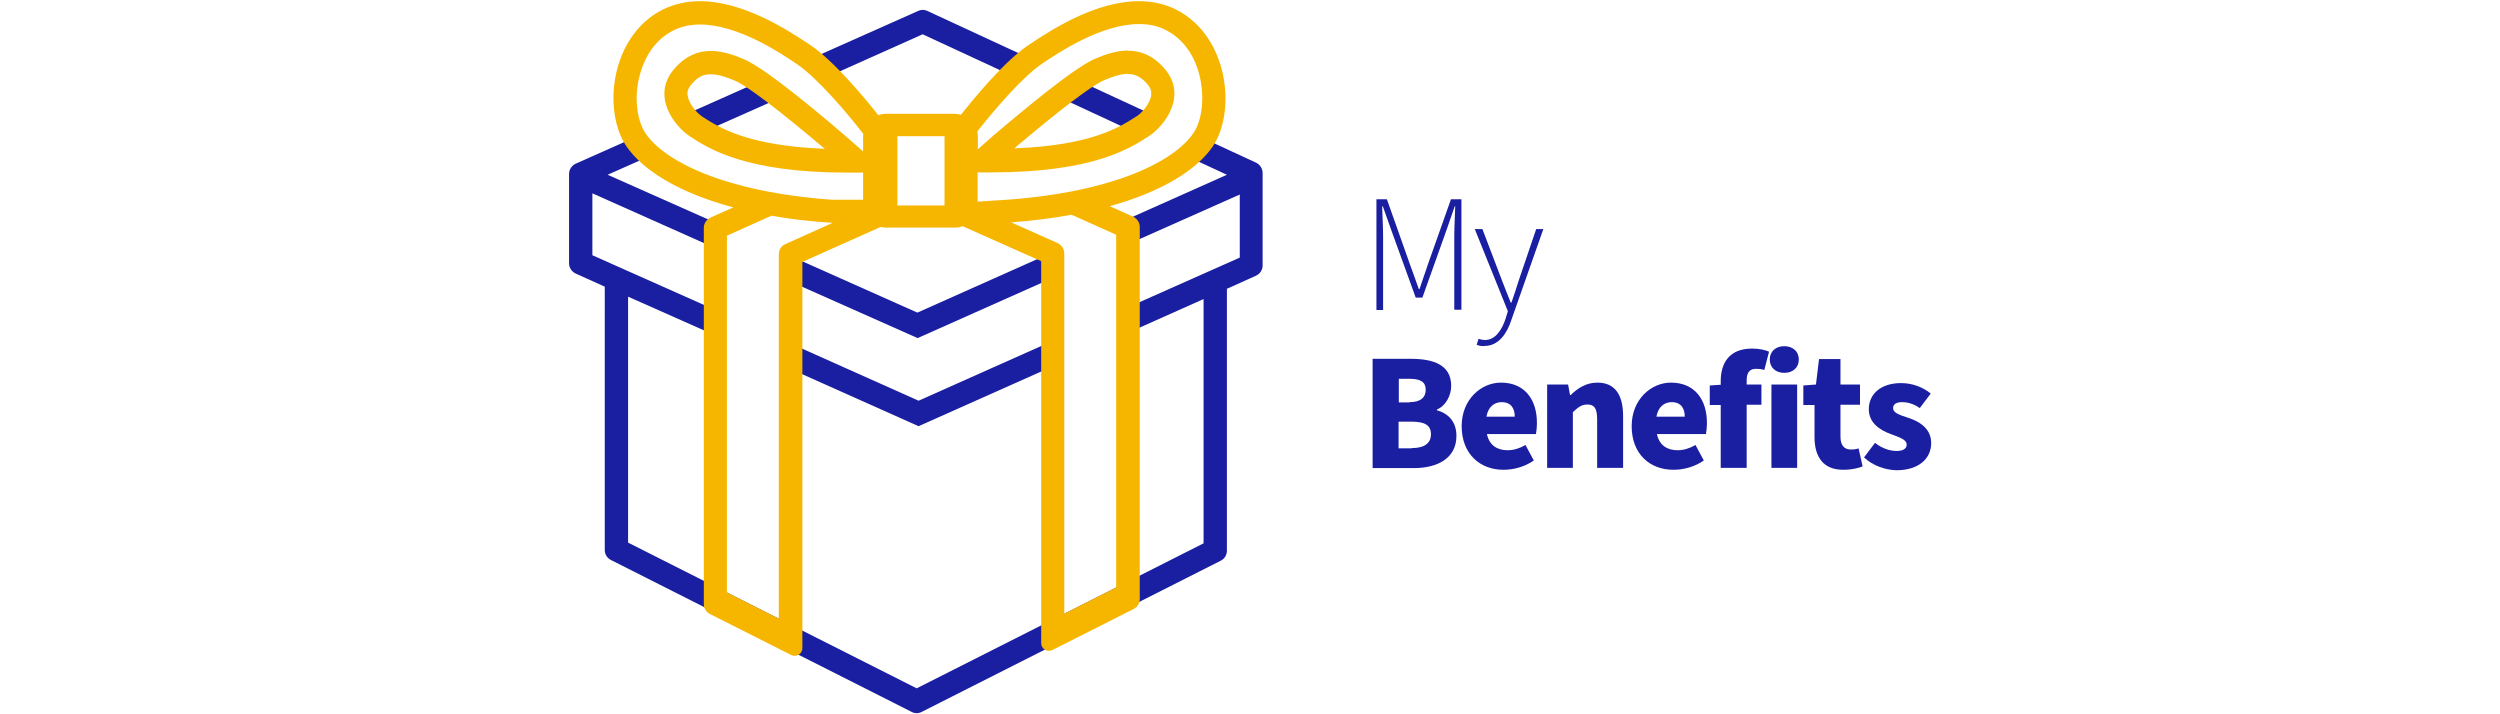 <?xml version="1.0" encoding="utf-8"?>
<!-- Generator: Adobe Illustrator 26.3.1, SVG Export Plug-In . SVG Version: 6.00 Build 0)  -->
<svg version="1.1" id="Reusable_Shopping_Bag" xmlns="http://www.w3.org/2000/svg" xmlns:xlink="http://www.w3.org/1999/xlink"
	 x="0px" y="0px" width="1050px" height="300px" viewBox="0 0 1050 300" style="enable-background:new 0 0 1050 300;"
	 xml:space="preserve">
<style type="text/css">
	.st0{fill:#1A1EA1;}
	.st1{fill:#F6B600;}
</style>
<g>
	<g>
		<g>
			<path class="st0" d="M333.7,108.3l-0.5,10.5l52.2,23.2l56.1-25v-10.2c0,0-0.1-0.1-0.4-0.4l-55.8,24.9L333.7,108.3z"/>
			<polygon class="st0" points="385.8,168.3 331.9,144.2 331.4,154.7 385.8,179 441.4,154.2 441.4,143.5 			"/>
			<polygon class="st0" points="482.3,47.4 454.2,34.4 445.2,41 473.2,54 			"/>
			<path class="st0" d="M527.5,68.3L505,57.9l-6.1,7.9l16.4,7.6l-41.9,18.7l0.5,0.1l-0.2,10.4l47-20.9v26.5L473,129.4l-0.2,10.8
				l32.7-14.6v102.6L385,289.1l-121.2-61.2V124.6l37.6,16.7l-0.5-10.9l-52.1-23.2V81.2l50.9,22.7l-0.4-8.6l2.7-1.1l-46.8-20.8
				l16.9-7.5l-5.5-8.2l-24.7,11c-1.8,0.8-2.9,2.5-2.9,4.4v37.5c0,1.8,1.1,3.5,2.8,4.3l12.2,5.5V231c0,1.8,1,3.4,2.6,4.2L382.9,299
				c1.3,0.7,2.9,0.7,4.2,0l125.6-63.5c1.6-0.8,2.6-2.4,2.6-4.2V121.3l12.2-5.5c1.7-0.8,2.8-2.4,2.8-4.3V72.7
				C530.3,70.8,529.2,69.1,527.5,68.3z"/>
			<path class="st0" d="M387.5,14.4l36.9,17.1l8.5-6.8L389.5,4.6c-1.2-0.6-2.6-0.6-3.9,0l-43.8,19.5c2.9,2.9,6.2,6.1,7.7,7.3
				L387.5,14.4z"/>
			<polygon class="st0" points="327,41.4 318.4,34.5 289.9,47.2 297.5,54.5 			"/>
		</g>
		<g>
			<path class="st1" d="M494.1,4.1c-5.1-2.6-10.4-3.6-15.8-3.6c-17.9,0-36.2,11.6-46.3,18.4c-10,6.7-22.8,22.2-28.4,29.3
				c-0.8-0.2-1.7-0.4-2.6-0.4h-28.8c-1.2,0-2.3,0.2-3.3,0.6c-5.5-7-18.6-22.8-28.6-29.5C330.2,12.1,311.8,0.5,294,0.5
				c-5.4,0-10.8,1.1-15.8,3.6c-21.8,11.1-25.3,42.5-15,57.5c6.8,9.8,21.6,19.3,44.8,25.5l-9.6,4.3c-1.7,0.8-2.8,2.4-2.8,4.3v158
				c0,1.8,1,3.4,2.6,4.2l34.1,17.2c2.2,1.1,4.7-0.5,4.7-2.9V110l32.9-14.7c0.7,0.2,1.5,0.3,2.3,0.3h28.8c1.2,0,2.3-0.2,3.3-0.6
				l33,14.7v160.4c0,2.4,2.5,4,4.7,2.9l34.1-17.2c1.6-0.8,2.6-2.4,2.6-4.2V95.3c0-1.8-1.1-3.5-2.8-4.3l-9.8-4.4
				c22.3-6.2,36.6-15.4,43.2-25C519.4,46.7,515.9,15.2,494.1,4.1z M376.9,57.2h19.8v29.1h-19.8V57.2z M271.2,56.1
				c-3.8-5.6-4.9-15.3-2.6-24.2c1.3-5.1,4.8-14.3,14-19c3.4-1.7,7.1-2.6,11.4-2.6c16,0,34.1,12.1,40.8,16.7
				c8.3,5.6,20.3,19.7,26.5,27.6l1.3,1.7c-0.1,0.4-0.1,0.9-0.1,1.3v6c-2.8-2.5-10.7-9.4-13.5-11.7c-3.5-2.9-27.2-23.1-36.5-27
				c-4.4-1.9-9.2-3.5-14-3.5c0,0,0,0,0,0l0,9.8c3.4,0,7.2,1.4,10.2,2.7c3.1,1.3,11.2,6.5,32.1,23.9c0.9,0.8,1.6,1.3,2,1.7
				c0.8,0.7,2.1,1.8,3.6,3c-32.5-1.3-44.4-9-51.1-13.3L295,49c-2.2-1.4-5.7-5.3-6.2-8.9c-0.2-1.2-0.1-2.8,1.8-4.9
				c3.1-3.6,5.7-4,7.9-4v-9.8c-5.2,0-10.4,1.9-15.2,7.4c-10,11.4-0.1,24.2,6.5,28.5c7.7,5,23.1,15.2,66.1,15.2c1.5,0,3.1,0,4.7,0
				l1.9,0v11.4h-12.9C303.6,80.6,278.9,67.4,271.2,56.1z M329.9,102.5c-1.7,0.7-2.8,2.4-2.8,4.3v153l-21.8-11V99l18.7-8.4
				c7.8,1.4,16.4,2.4,25.7,3L329.9,102.5z M468.8,98.6v148.1l-21.8,11V106.4c0-1.8-1.1-3.5-2.8-4.3l-19.5-8.7
				c9.2-0.7,17.7-1.8,25.4-3.2L468.8,98.6z M501.1,56.1c-7.8,11.3-32.5,24.5-78.4,27.8l-12.1,0.8l0,0V72.4l1.1,0c1.6,0,3.2,0,4.7,0
				c43,0,58.3-10.2,66.1-15.2c6.6-4.3,16.5-17.1,6.5-28.5c-4.8-5.5-10-7.4-15.2-7.4v9.8c2.1,0,4.8,0.5,7.9,4
				c1.9,2.1,1.9,3.7,1.8,4.9c-0.5,3.7-4,7.5-6.2,8.9l-0.2,0.1c-6.7,4.3-18.6,12.1-51.1,13.3c1.5-1.3,2.8-2.4,3.6-3
				c0.4-0.3,1.1-0.9,2-1.7c20.9-17.4,29-22.6,32.1-23.9c3-1.3,6.8-2.7,10.2-2.7l0-9.8c0,0,0,0,0,0c-4.8,0-9.6,1.6-14,3.5
				c-9.3,3.9-33,24.2-36.5,27c-2.6,2.1-9.4,8-12.7,11v-5.3c0-0.7-0.1-1.4-0.2-2.1l0.6-0.9c6.2-7.8,18.2-22,26.5-27.6
				c6.8-4.6,24.8-16.7,40.8-16.7c4.3,0,8,0.8,11.4,2.6c9.2,4.7,12.8,13.9,14,19C506,40.8,505,50.5,501.1,56.1z"/>
		</g>
	</g>
	<g>
		<path class="st0" d="M578.1,83.7h4.4l9.7,27.4c1.2,3.4,2.5,6.8,3.7,10.3h0.3c1.2-3.5,2.3-6.9,3.5-10.3l9.7-27.4h4.4v46.4h-3v-31
			c0-3.7,0.3-8.6,0.4-12.5H611l-3.6,10.4L597.4,125h-2.8l-10.1-27.9l-3.7-10.4h-0.3c0.1,3.9,0.4,8.7,0.4,12.5v31h-2.8V83.7z"/>
		<path class="st0" d="M620.2,144.8l0.8-2.5c0.8,0.3,1.8,0.5,2.7,0.5c4.2,0,7-3.9,8.7-9.1l0.9-3l-13.9-34.5h3.2l8.2,21.5
			c1.1,2.8,2.5,6.5,3.7,9.4h0.3c1.1-3,2.2-6.6,3.1-9.4l7.3-21.5h3l-13.4,38.1c-1.8,5.6-5.3,11-11.3,11
			C622.4,145.5,621.1,145.2,620.2,144.8z"/>
		<path class="st0" d="M576.5,150.7h16c9.5,0,17,2.5,17,11.4c0,4-2.3,8.4-6,9.9v0.3c4.6,1.3,8.2,4.6,8.2,10.8
			c0,9.4-8,13.5-17.9,13.5h-17.3V150.7z M592,168.9c4.7,0,6.8-2,6.8-5.2c0-3.3-2.2-4.6-6.7-4.6h-4.6v9.9H592z M592.9,188.2
			c5.3,0,8.1-2,8.1-5.8c0-3.9-2.7-5.3-8.1-5.3h-5.5v11.2H592.9z"/>
		<path class="st0" d="M613.9,179c0-11.3,8.2-18.3,16.5-18.3c10.1,0,15.1,7.3,15.1,16.8c0,2-0.2,3.8-0.4,4.8h-20.6
			c1,4.7,4.3,6.8,8.7,6.8c2.5,0,5.1-0.8,7.5-2.2l3.5,6.5c-3.7,2.6-8.4,3.9-12.6,3.9C621.7,197.4,613.9,190.7,613.9,179z M636.2,175
			c0-3.4-1.5-6.1-5.5-6.1c-3.1,0-5.7,2-6.4,6.1H636.2z"/>
		<path class="st0" d="M649.7,161.5h8.9l0.8,4.4h0.3c2.9-2.8,6.4-5.2,11.2-5.2c7.6,0,10.8,5.4,10.8,14.1v21.7h-10.9v-20.3
			c0-4.9-1.3-6.3-4.1-6.3c-2.5,0-3.9,1.2-6.1,3.2v23.4h-10.8V161.5z"/>
		<path class="st0" d="M685.3,179c0-11.3,8.2-18.3,16.5-18.3c10.1,0,15.1,7.3,15.1,16.8c0,2-0.2,3.8-0.4,4.8h-20.6
			c1,4.7,4.3,6.8,8.7,6.8c2.5,0,5.1-0.8,7.5-2.2l3.5,6.5c-3.7,2.6-8.4,3.9-12.6,3.9C693,197.4,685.3,190.7,685.3,179z M707.6,175
			c0-3.4-1.5-6.1-5.5-6.1c-3.1,0-5.7,2-6.4,6.1H707.6z"/>
		<path class="st0" d="M722.7,170.1h-4.6v-8.2l4.6-0.3v-1.5c0-7.4,3.4-13.7,13.2-13.7c3,0,5.6,0.6,7.1,1.3l-2,7.7
			c-1.2-0.4-2.3-0.5-3.5-0.5c-2.4,0-3.9,1.3-3.9,4.8v1.8h6.2v8.5h-6.2v26.5h-10.9V170.1z"/>
		<path class="st0" d="M743.3,151c0-3.4,2.5-5.6,6.1-5.6c3.6,0,6.1,2.2,6.1,5.6c0,3.4-2.5,5.6-6.1,5.6
			C745.8,156.6,743.3,154.4,743.3,151z M744,161.5h10.8v35H744V161.5z"/>
		<path class="st0" d="M762.1,183.6v-13.5h-4.7v-8.2l5.3-0.4l1.3-10.7h9v10.7h8.2v8.5H773v13.4c0,3.9,1.8,5.4,4.4,5.4
			c1.1,0,2.3-0.1,3.2-0.5l1.7,7.6c-1.8,0.7-4.5,1.4-8,1.4C765.7,197.4,762.1,191.8,762.1,183.6z"/>
		<path class="st0" d="M782.9,192.1l4.6-6.1c3.2,2.5,6.4,3.4,9.1,3.4c3,0,4.2-1.1,4.2-2.7c0-2.1-3-3-6.7-4.4c-5-1.8-9.2-5-9.2-10.4
			c0-6.6,5.3-11,13.5-11c5.1,0,9.5,1.9,12.5,4.4l-4.6,6.1c-2.5-1.8-5.1-2.5-7.5-2.5c-2.5,0-3.7,1-3.7,2.5c0,1.8,2,2.7,6.4,4.1
			c5.3,1.7,9.6,4.9,9.6,10.6c0,6.4-5.1,11.4-14.6,11.4C791.8,197.4,786.4,195.5,782.9,192.1z"/>
	</g>
</g>
</svg>
